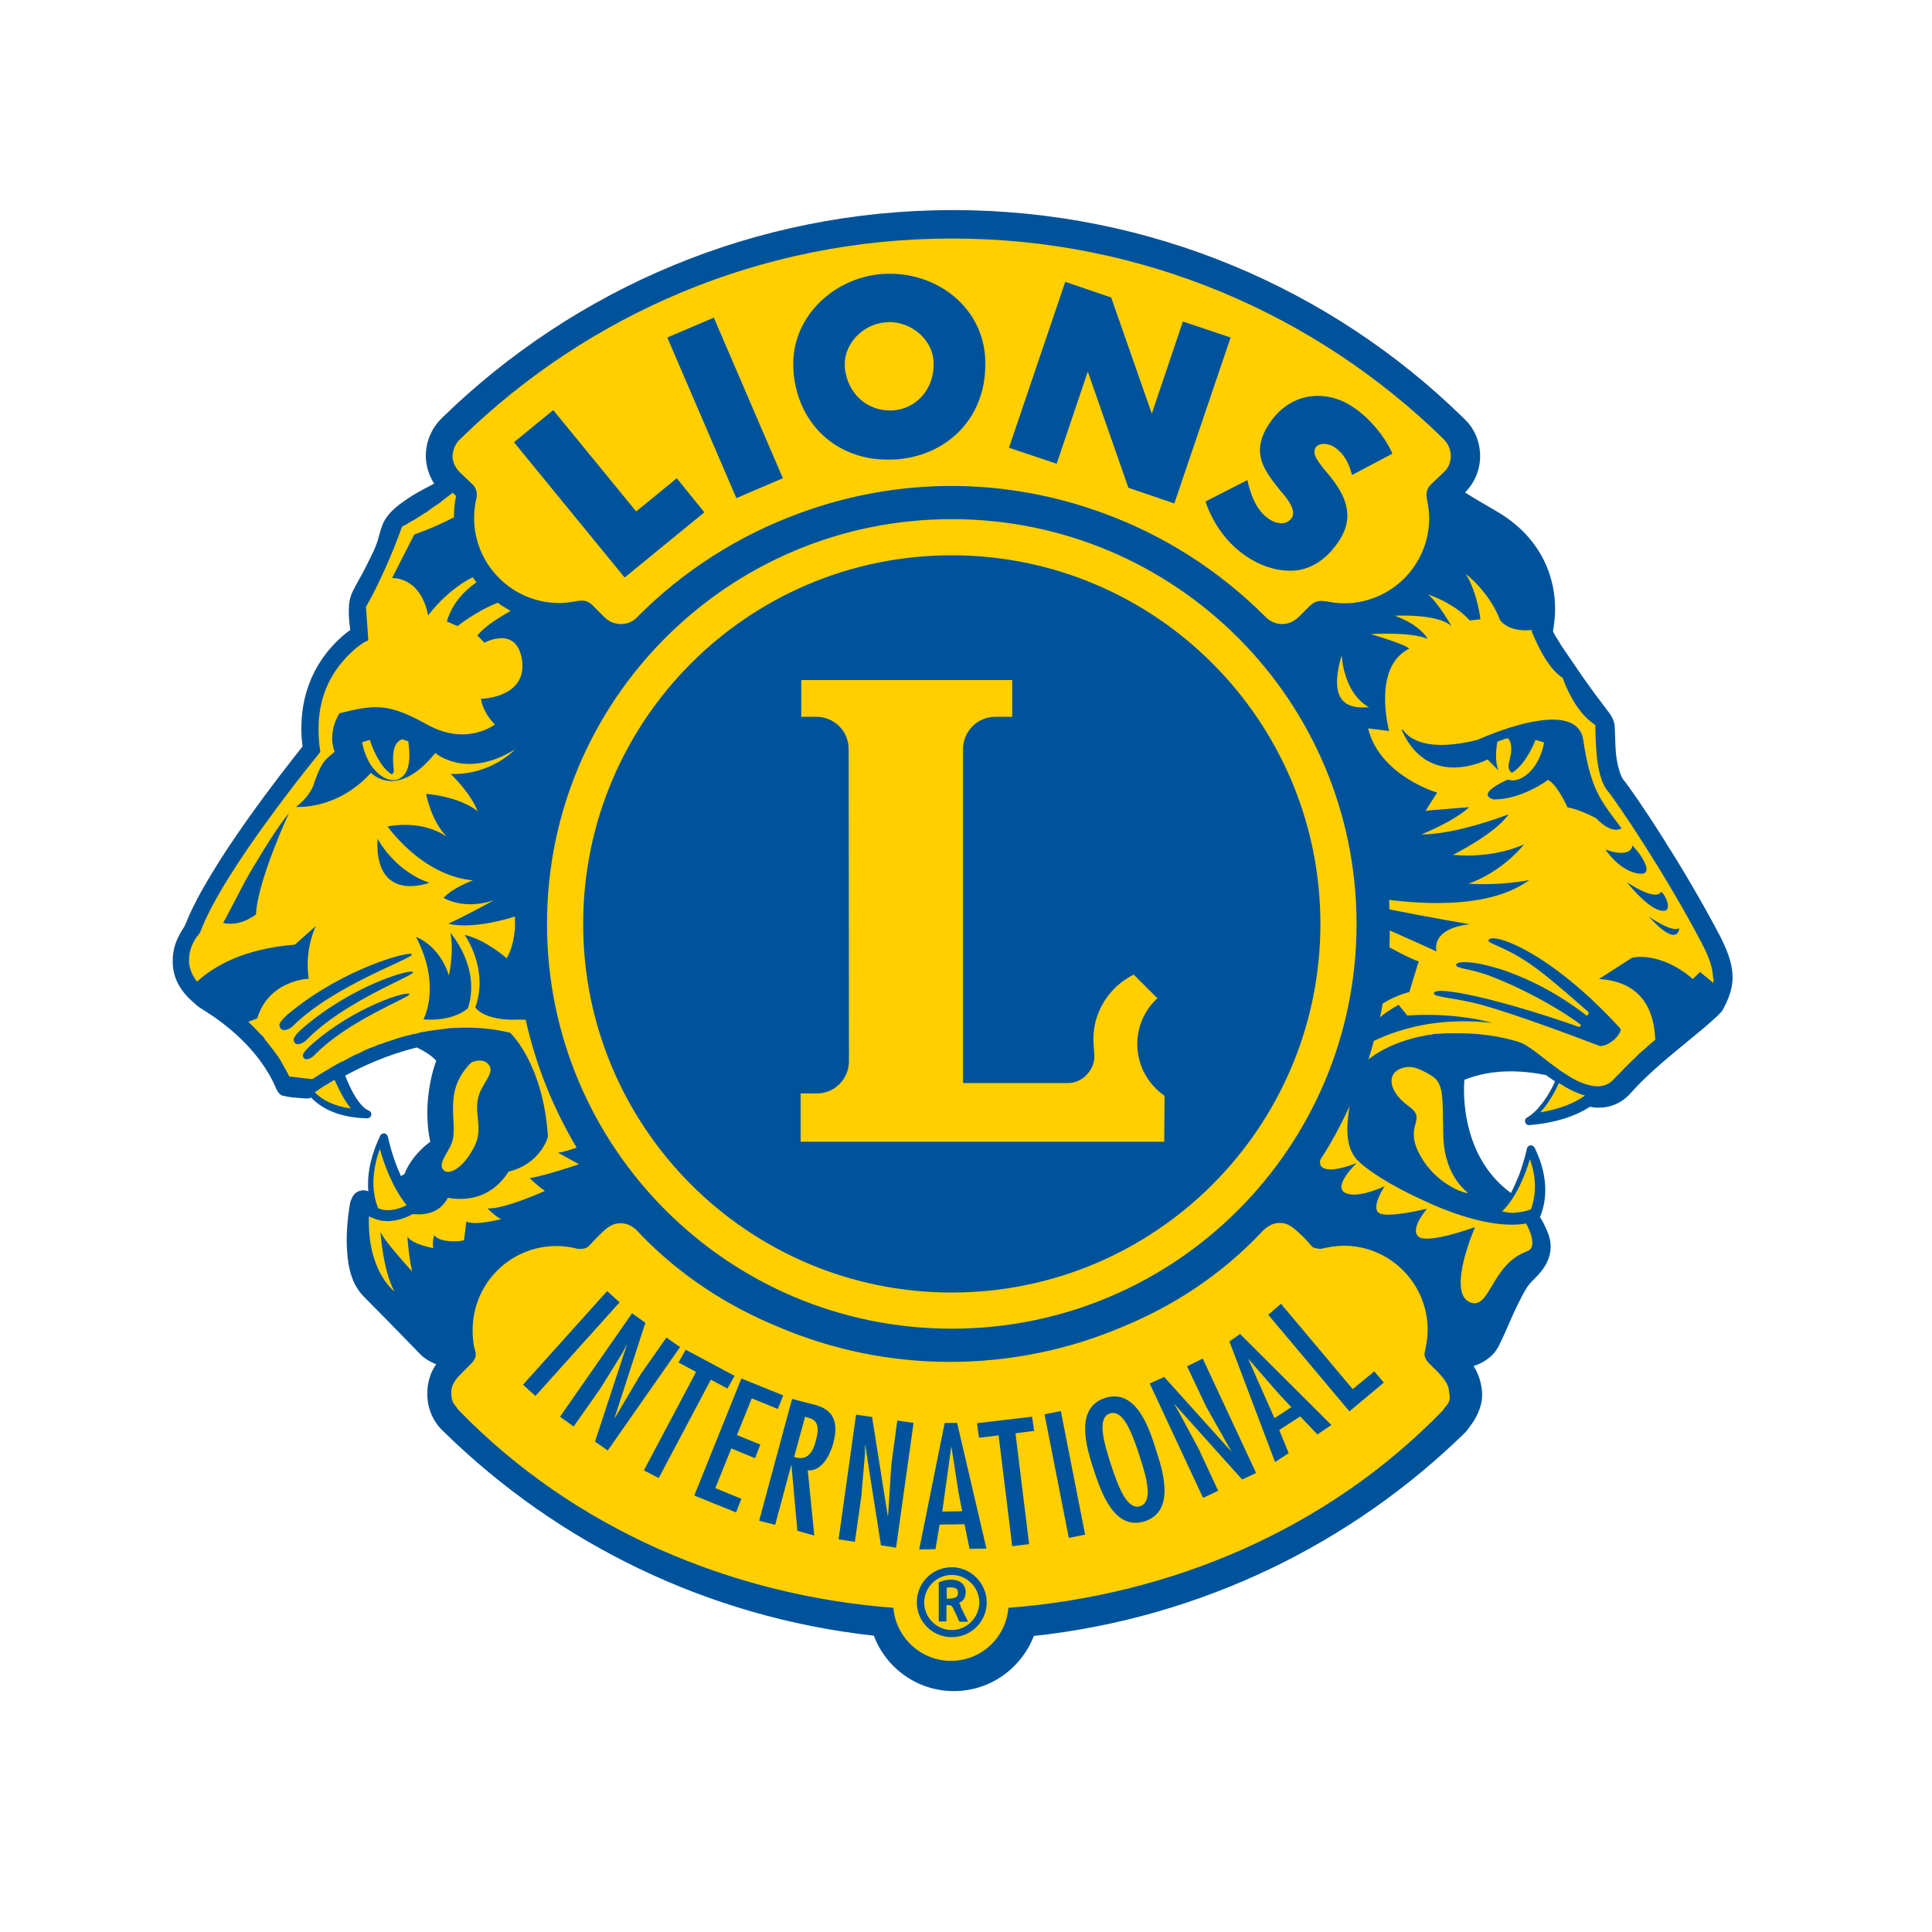 <?xml version="1.0" encoding="utf-8"?>
<!-- Generator: Adobe Illustrator 19.2.1, SVG Export Plug-In . SVG Version: 6.00 Build 0)  -->
<svg version="1.1" id="layer" xmlns="http://www.w3.org/2000/svg" xmlns:xlink="http://www.w3.org/1999/xlink" x="0px" y="0px"
	 viewBox="0 0 652 652" style="enable-background:new 0 0 652 652;" xml:space="preserve">
<style type="text/css">
	.st0{fill:#FFCF01;}
	.st1{fill:#00539B;}
</style>
<path class="st0" d="M583.4,329.9c0-4.2-1.6-8.4-3.9-12.9l-0.5-1.2l0,0l0,0l0,0l-0.7-1.2c-11.8-22.4-27.4-45.6-31.7-51.1v-0.1v-0.1
	c-0.9-1.6-2-4.9-2.4-8.4c-0.5-3.9-0.3-7.9-0.5-10c-0.3-1.8-1.2-3-2.5-5c-1.3-1.8-3-3.9-4.7-6.3c-2.5-3.6-5.1-7.2-7.2-10.3
	c-1.1-1.4-2-2.9-2.6-3.9c-0.7-1.1-1.1-1.6-1.2-1.8c-0.9-1.7-1.8-2.9-2.4-3.8c0-0.1-0.1-0.3-0.1-0.4l-0.1-0.4l0.1-0.4
	c0.3-1.4,0.7-3.9,0.7-7.1c0-0.1,0-0.1,0-0.3c0,0,0-0.1,0-0.3c0-8.7-3.6-22.4-19.4-31.5c-3.9-2.2-7.4-4.3-10.5-6.3l-1.4-0.9l1.2-1.2
	c2.9-2.9,4.7-7,4.7-11.2c0-0.1,0,0,0-0.1l0,0l0,0c0-4.5-1.8-8.7-4.9-11.6l-0.5-0.5C448.3,98.6,387.8,72,321.2,72l0,0
	c-0.1,0-0.1,0-0.1,0h-0.1l0,0c-66.6,0-127,26.6-171.3,69.8l-0.1,0.1c-3.2,3-5.1,7.2-5.1,11.8v0.1v0.3c0,3,0.9,5.9,2.5,8.4l0.8,1.2
	l-1.3,0.7c-2,1.1-4.5,2.4-7,3.9c-4.1,2.6-8,5.5-9.7,9c-1.3,3-1.2,4.5-2.4,7.4c-1.1,2.6-2.8,6.1-4.5,9.2s-3.2,5.8-3.8,7.1
	c-0.8,1.7-0.9,3.7-0.9,5.8c0,2.2,0.3,4.6,0.4,6.1l0.1,0.8l-0.7,0.5c-5,3.7-15.9,13.7-15.9,32c0,1.8,0.1,3.8,0.4,5.9l0.1,0.5
	l-0.4,0.4c-5.9,7.4-31.6,39.8-39.4,59.8c-0.4,1.2-1.4,2.2-2.4,4.2c-0.9,1.8-1.7,4.2-1.8,7.4v0.1c0,0.1,0,0.3,0,0.4
	c0,3.8,1.2,7.8,5.7,11.8l1.6,1.4l0.3,0.3c0.3,0.1,0.4,0.3,0.7,0.5c0.4,0.3,1.1,0.8,2,1.3C74.6,344,87,352.8,93,366.6l0,0l0,0
	c0,0.1,0.1,0.3,0.1,0.5c0.3,0.7,0.3,0.7,0.9,1.3c0.5,0.4,0.3,0.1,0.7,0.3c0.5,0.1,0.9,0.1,1.7,0.3c2,0.3,4.9,0.5,5.5,0.5h0.4
	c0.3,0,0.5-0.1,0.8-0.3l0.8-0.3l0.7,0.7c0.3,0.3,0.4,0.4,0.7,0.7c2.9,2.9,8,5.7,17.2,5.9l0,0c0,0,0.1,0,0.1-0.1l0,0V376l-1.4-0.8
	c-1.6-1.2-4.2-4.2-7.1-11.6l-0.4-1.1l1.1-0.5c5.9-3.2,14.6-7.1,24.6-9.6l0.4-0.1l0.4,0.3c2.8,1.3,5.4,2.9,7,4.7l0.5,0.7l-0.3,0.8
	c0,0-0.7,1.8-1.4,4.9c-0.8,3-1.4,7.4-1.4,12.2c0,3,0.3,6.2,1.1,9.3l0.1,0.8l-0.7,0.5c0,0-0.4,0.3-0.9,0.8c-0.5,0.5-1.4,1.2-2.2,2.1
	c-1.8,1.8-3.8,4.5-5,7.4l-0.1,0.4l-0.4,0.3c-0.4,0.3-0.8,0.4-1.2,0.7l-1.3,0.7l-0.5-1.3c-0.5-1.2-1.1-2.2-1.4-3.4
	c-1.7-4.5-2.6-8.3-3-9.7l0,0l-0.1-0.5c0,0,0,0-0.1,0l0,0c-3,6.1-3.9,11.3-3.9,15.7l0,0c0,0.8,0,1.6,0.1,2.4l0.1,2.1l-2-0.8
	c-0.3-0.1-0.7-0.3-1.1-0.3l0,0c-0.1,0-0.4,0-0.7,0.1c-1.1,0.1-1.7,1.1-2,1.6c-0.4,0.7-0.4,1.1-0.4,1.2l0,0l0,0l0,0l0,0l0,0v0.1
	c0,0.1-0.1,0.4-0.1,0.8c-0.1,0.7-0.3,1.6-0.4,2.8c-0.3,2.4-0.5,5.5-0.5,8.8c0.1,6.1,0.7,13,5.1,17.8c6.8,6.8,19,19.2,19.6,20l0,0
	l0.1,0.1c0.1,0.1,1.7,1.6,4.5,2.6l1.6,0.5l-0.9,1.4c-1.8,2.6-2.8,5.8-2.9,9.1c0,0.1,0,0,0,0.1l0,0v0.1c0,4.5,1.8,8.7,4.9,11.6
	l0.5,0.5c37.9,37,88.2,61.9,144,68.1l0.8,0.1l0.3,0.8c3.9,10.4,14,17.8,25.8,17.8c11.7,0,21.7-7.4,25.7-17.8l0.3-0.8l0.8-0.1
	c56.1-6.1,106.6-30.9,144.8-68.2l0.1-0.1c0,0,1.3-1.4,2.6-3.7c1.3-2.2,2.6-5,2.6-8.2c0-0.1,0-0.1,0-0.1c-0.1-3.2-0.9-6.3-2.6-9
	l-0.9-1.4l1.7-0.5c3.2-0.9,5.3-2.6,6.5-4.1c0.4-0.5,0.7-0.9,1.1-1.6c1.2-2.4,3.2-6.8,5.1-11.2c2-4.3,4.2-8.7,5.7-10.4
	c1.7-2.2,6.7-5.7,6.8-11.6c0-0.3,0-0.4,0-0.5c-0.1-2.4-1.1-4.5-2-6.3c-0.4-0.9-0.8-1.7-1.2-2.2c-0.1-0.1-0.1-0.3-0.3-0.4l-0.4-0.5
	l0.3-0.7c0.8-1.8,1.7-4.7,1.7-8.7l0,0c0-3.8-0.8-8.4-3.4-13.7l0,0l0,0l0,0l0,0l0,0v0.1c0,0.1-0.1,0.3-0.1,0.5
	c-0.1,0.5-0.3,1.2-0.5,2c-0.4,1.6-1.2,3.8-2.1,6.3c-0.8,2.1-1.7,4.2-2.9,6.3l-0.7,1.3l-1.2-0.9c-14.7-10.8-16.3-28.3-16.3-35.7
	c0-2.2,0.1-3.7,0.1-3.7l0.1-0.8l0.8-0.3c5.3-2.1,10.8-2.9,16.1-2.9c4.3,0,8.6,0.5,12.2,1.3h0.3l0.3,0.1c0.7,0.5,1.3,0.9,1.8,1.4
	c0.3,0.3,0.7,0.5,1.1,0.7l0.9,0.7l-1.1,0.8c-2,4.1-3.8,7-5.4,8.8c-1.3,1.6-2.5,2.6-3.3,3.2c-0.4,0.3-0.7,0.5-0.9,0.7
	c-0.1,0-0.1,0.1-0.3,0.1H515l0,0h-0.1h0.1c0,0,0,0,0.1,0l0,0c9.5-0.8,15.7-3.3,19.9-6.1l0.5-0.3l0.5,0.1c0.5,0.1,1.1,0.3,1.7,0.3
	c0.4,0,0.8,0,1.2,0c0.1,0,0.1,0,0.1,0l0,0c3.4,0,7-1.4,9.6-4.5c9.7-10.9,24.6-20.9,30.9-27.6c2.2-2.4,3.4-5.3,3.7-8.2l0,0
	L583.4,329.9z"/>
<path class="st1" d="M560.6,300.9c0,0-0.9,3.8-11.6-3.2c0,0,6.5,8.3,11.1,9.5C565,308.6,562.3,302.2,560.6,300.9z M550.9,285.3
	c0,0-0.1,4.6-9.1,1.4c0,0,4.3,6.7,10.5,8C558.8,296.1,554.5,289.1,550.9,285.3z M547.2,279.5c-6.8-9.2-10.3-12.5-12.9-29.8
	c-2.4-15.4-35.7,0-35.7,0c-16.5,4.1-22.8-0.1-25.1-3.3c0-0.1-0.7-0.5-0.3,0.3c9.1,20,28.8,9.6,28.8,9.6l3.7,3.7
	c-0.9-2.1-1.1-5.3-0.4-9.7c0.8-0.3,2.1-0.8,3.6-1.2c0.9,1.2,1.1,2,1.1,3.8c0.1,1.8-0.9,4.2-0.9,5.8c0,1.4,1.1,2.1,1.1,2.1
	c3.8-2.2,6.6-7.6,8-11.1c0.9,0.3,2,0.5,2.9,0.9c-1.8,9.5-8.2,13.7-11.8,12.6c-0.1,0-0.4-0.1-0.5-0.1c-11.6,5.3-4.7,6.7-4.7,6.7
	c9.6,0,18.3-6.6,18.3-6.6c3.2,1.6,6.6,9.3,6.6,9.3c3.6,0.4,9.6,3.6,9.6,3.6C544.3,282,547.2,279.5,547.2,279.5z M139,322.1
	c-0.3-1.4-22.6,4.5-40.9,19.4c0,0-4.1,3.2-3.8,4.6c0.5,2.8,3.8,1.1,4.6,0.1C113,332.3,139.2,323.6,139,322.1z M400.6,461.1l6.5,13.7
	l8.4,14.9v0.1l-22.6-25.1l-4.9,2.2l18,38.6l5.1-2.4l-6.6-14.2l-6.8-12.6l-1.4-2.4v-0.1l22.9,25.5l4.7-2.2l-18-38.6L400.6,461.1z
	 M87,290.1c-2.1,3.4-3.8,6.3-5.5,9.6l0,0c-1.8,3.6-4.9,9.3-6.2,11.8c3.4,0.7,7.1,0,11.1-2.9c0.4-11.1,11.1-34.2,11.1-34.2
	C94.3,278.3,89.7,285.5,87,290.1L87,290.1z M105.4,352.3c0,0-3.3,2.8-3.2,3.9c0.4,2.4,3,0.8,3.7,0.1c11.5-12,32.4-19.6,32.3-20.8
	C137.9,334.2,120,339.5,105.4,352.3z M248.5,168.1l15.7-6.7l-23.3-54.2l-15.7,6.7l0.3,0.7L248.5,168.1z M367.1,125.4l13.7,39.2
	l15.5,5.3l19-56l-16.1-5.4l-10.5,31.1L375,100.4l-15.5-5.3l-19,56l16.1,5.4L367.1,125.4z M299.4,155.1L299.4,155.1
	c1.2,0,2.4,0,3.6-0.1c17.5-1.6,29.5-14.6,29.5-31.7c0-1.2,0-2.4-0.1-3.6c-1.6-16.6-16.3-27.3-31.9-27.3c-1.1,0-2.1,0-3.2,0.1
	c-15.8,1.4-29.6,14-29.6,30.3c0,0.9,0,1.8,0.1,2.8C269.3,143.3,282.5,155.1,299.4,155.1z M298.7,108.8c0.5,0,0.9-0.1,1.4-0.1l0,0
	c7.6,0,14.2,5.8,14.9,12.6l0,0c0,0.5,0.1,1.2,0.1,1.7c0,8.4-5.9,14.9-13.6,15.5c-0.5,0-0.9,0-1.4,0c-7.6,0-14.2-5.8-15-14.5
	c0-0.4,0-0.8,0-1.1C285,116.2,290.9,109.5,298.7,108.8z M407.1,170.1c2.6,7,7,13.2,13.3,17.5c4.3,3,9.6,5,15,5c0.7,0,1.3,0,2-0.1
	c6.3-0.7,11.1-4.9,14.3-9.7c2.1-3,3-6.1,3-8.8c0-4.7-2.5-9.1-5.8-13.2l-2.5-3c-0.9-1.2-1.8-2.4-2.4-3.6c-0.3-0.7-0.4-1.3-0.4-1.8
	c0-1.7,1.3-2.6,3.3-2.6c1.1,0,2.4,0.4,3.6,1.2c2.9,2,4.6,5,5.5,8.4l0.3,0.9l13.6-7.2l-0.3-0.7c-2.6-5.5-7.4-11.2-12.5-14.7l0,0
	c-3.9-2.8-8.3-4.1-12.4-4.1c-6.2,0-12,3-16.1,9c-2.4,3.4-3.4,6.6-3.4,9.3c0,5,3.2,9.1,7,13.8c1.6,1.8,4.2,5,4.2,7.4
	c0,0.7-0.1,1.2-0.5,1.7c-0.9,1.3-2.1,1.8-3.4,1.8c-1.3,0-2.9-0.5-4.2-1.4c-4.1-2.8-5.9-7.4-7.1-12.1L421,162l-14.1,7.2L407.1,170.1z
	 M210.8,194.9l26.9-22l-9.3-11.5l-13.7,11.2l-28-34.2l-13.2,10.8l0.5,0.7L210.8,194.9z M556.4,309.3c10.1,11.1,10.3,3.9,10.3,3.9
	C564.3,314.9,556.4,309.3,556.4,309.3z M584.7,329.9c0-5-2-9.7-4.6-14.7l0,0l0,0l0,0l0,0c-12-22.8-27.9-46.7-32.5-52.4
	c-0.8-1.3-1.8-4.5-2.2-8c-0.4-3.8-0.3-7.6-0.5-10c-0.3-2.2-1.4-3.7-2.8-5.5c-1.3-1.8-3-3.9-4.7-6.3c-2.5-3.4-5.1-7.2-7.2-10.3
	c-2.1-3-3.7-5.4-3.8-5.7c-1.1-1.7-2-3.2-2.2-3.7c0-0.1-0.1-0.3-0.1-0.4c0.3-1.6,0.7-4.2,0.7-7.4c0-0.1,0-0.1,0-0.3
	c0-9-3.6-23.4-20-32.8c-3.8-2.2-7.4-4.3-10.4-6.2c3.2-3.2,5.1-7.6,5.1-12.2l0,0v-0.1l0,0c0-4.9-2-9.5-5.4-12.6l-0.5-0.5
	c-44.2-43.2-105.1-69.9-171.9-69.9l0,0c0,0,0,0-0.1,0l0,0h-0.1c-67,0-127.7,26.7-172.2,70l-0.1,0.1c-3.4,3.3-5.5,7.8-5.5,12.8l0,0
	c0,0,0,0,0,0.1l0,0c0,3.3,1.1,6.6,2.8,9.3c-2,1.1-4.6,2.4-7.1,3.9c-4.1,2.6-8.3,5.5-10.1,9.5c-1.4,3.3-1.3,4.7-2.4,7.4
	c-0.9,2.5-2.8,5.9-4.3,9c-1.7,3-3.2,5.7-3.8,7.1c-0.9,2-1.1,4.1-1.1,6.3c0,2.4,0.3,4.7,0.5,6.2c-5.3,3.8-16.5,14.2-16.5,33.2
	c0,2,0.1,3.9,0.4,6.1c-5.9,7.5-31.6,39.8-39.6,60.2c-0.5,1.4-4.2,5.3-4.2,12v0.1c-0.1,4.2,1.3,8.8,6.1,13.3l1.6,1.4l0.3,0.3
	c0.1,0.1,0.8,0.7,2.9,2c5.8,3.6,18,12.4,23.8,25.7c0,0.1,0.1,0.4,0.3,0.7c0.3,0.4,0.4,0.9,1.2,1.7c0.7,0.5,0.8,0.4,1.1,0.5
	c0.7,0.1,1.2,0.3,2,0.4c2.2,0.3,5.7,0.5,5.7,0.5h0.5c0.4,0,0.8-0.1,1.2-0.3c0.3,0.3,0.4,0.5,0.7,0.7c3.2,3,8.7,6.1,18.2,6.3l0,0
	c0.7,0,1.3-0.5,1.4-1.2c0.1-0.7-0.4-1.3-1.2-1.6l0,0c-0.4-0.1-3.8-1.8-7.6-11.6c5.9-3.2,14.3-7.1,24.2-9.5c2.6,1.3,5.1,2.8,6.5,4.5
	c0,0-5.1,13-2,27.3c0,0-6.2,4.3-8.7,10.9c-0.4,0.3-0.8,0.4-1.2,0.7c-0.5-1.2-0.9-2.2-1.4-3.3c-2.1-5.5-3-10-3-10
	c-0.1-0.5-0.7-1.1-1.2-1.1c-0.5-0.1-1.2,0.3-1.4,0.8c-3,6.3-4.1,11.7-4.1,16.3c0,0.8,0,1.6,0.1,2.4c-0.4-0.1-0.9-0.3-1.6-0.3
	c-0.3,0-0.5,0-0.9,0.1c-1.6,0.3-2.5,1.4-2.9,2.2c-0.4,0.8-0.5,1.3-0.7,1.6v0.1c0,0-1.2,6.1-1.2,12.9c0.1,6.2,0.7,13.6,5.5,18.7
	c7.1,7.1,19.7,20.1,19.7,20.1l0.1,0.1c0.1,0.1,2,1.8,4.9,2.9c-2,2.8-3,6.3-3,9.9c0,0,0,0,0,0.1l0,0c0,4.9,2,9.5,5.4,12.6l0.5,0.5
	c38.2,37.3,88.6,62.3,144.8,68.5c4.1,10.9,14.6,18.7,27,18.7s22.8-7.8,27-18.6c56.3-6.1,107.2-31.1,145.6-68.7l0.1-0.1
	c0.1-0.1,1.3-1.6,2.8-3.8c1.3-2.2,2.8-5.3,2.8-8.8c0-0.1,0-0.1,0-0.1c-0.1-3.4-1.1-6.8-2.9-9.6c3.4-1.1,5.7-2.9,7.1-4.6
	c0.5-0.7,0.8-1.1,1.2-1.8c1.3-2.5,3.2-6.8,5.1-11.2c2-4.3,4.2-8.7,5.5-10.1c1.3-1.8,7-5.7,7.1-12.4c0-0.3,0-0.4,0-0.7
	c-0.1-2.6-1.2-4.9-2.1-6.8c-0.4-0.9-0.9-1.7-1.2-2.2c-0.1-0.1-0.1-0.3-0.3-0.4c0.8-2,1.8-5,1.8-9.2c0-3.9-0.9-8.8-3.6-14.3
	c-0.3-0.5-0.8-0.8-1.4-0.8c-0.5,0.1-1.1,0.5-1.2,1.1c0,0-0.8,3.9-2.6,8.8c-0.8,2-1.7,4.1-2.8,6.2c-18.4-13.4-15.7-38.2-15.7-38.2
	c9.5-3.8,19.5-3.2,27.5-1.6c0.7,0.5,1.3,0.9,2,1.4c0.4,0.3,0.7,0.5,1.1,0.7c-1.8,4.1-3.7,6.7-5.3,8.6c-1.3,1.6-2.4,2.4-3,2.9
	c-0.4,0.3-0.7,0.4-0.8,0.5c-0.1,0-0.1,0.1-0.1,0.1l0,0c-0.7,0.3-1.1,0.9-0.9,1.6c0.1,0.7,0.7,1.1,1.3,1.1h0.1
	c9.6-0.8,16.2-3.4,20.5-6.2c0.7,0.1,1.2,0.3,1.8,0.3c0.4,0,0.8,0,1.3,0c0.1,0,0.1,0,0.1,0c3.8,0,7.6-1.6,10.5-4.9
	c9.5-10.7,24.4-20.8,30.8-27.6C583.3,337.4,584.7,333.7,584.7,329.9L584.7,329.9L584.7,329.9L584.7,329.9z M155.3,148.2l0.4-0.4
	c42.7-41.6,101-67.3,165.4-67.3h0.3c64.4,0,122.7,25.7,165.4,67.3l0.4,0.4c1.4,1.4,2.4,3.4,2.4,5.7c0,2.1-0.8,4.1-2.4,5.5l-4.5,4.3
	c-0.9,0.9-1.3,2.1-1.3,3.4c0,0.4,0,0.8,0.1,1.1l0,0c0.5,2.2,0.8,4.5,0.8,6.7c0,15.9-12.9,28.7-28.7,28.7c-2.1,0-4.2-0.3-6.2-0.7l0,0
	H447c-0.4-0.1-0.8-0.1-1.2-0.1c-1.3,0-2.5,0.5-3.4,1.4h-0.1l-3.9,3.9c-1.4,1.4-3.4,2.5-5.7,2.5c-2.2,0-4.2-0.9-5.7-2.5
	c-15.3-15.3-33.8-27.3-54.6-34.9c-16.1-5.9-33.3-9.2-51.3-9.2c-18,0-35.3,3.3-51.3,9.2c-20.8,7.6-39.4,19.6-54.6,34.9
	c-1.4,1.6-3.4,2.5-5.7,2.5c-2.2,0-4.2-0.9-5.7-2.5l-3.9-3.9l-0.1-0.1c-0.9-0.9-2.1-1.4-3.4-1.4c-0.4,0-0.8,0-1.2,0.1h-0.3l0,0
	c-2,0.4-4.1,0.7-6.2,0.7c-15.8,0-28.7-12.9-28.7-28.7c0-2.4,0.3-4.6,0.8-6.7l0,0c0.1-0.4,0.1-0.7,0.1-1.1c0-1.3-0.4-2.5-1.3-3.4
	l-4.5-4.3c-1.4-1.4-2.4-3.4-2.4-5.5C152.9,151.6,153.8,149.5,155.3,148.2z M452.8,221.1c0,0,0.4,12.6,9.2,17.6
	C458.7,238.7,447,240.5,452.8,221.1z M457.8,311.8c0,37.8-15.3,71.9-40,96.6c-24.7,24.7-58.8,40-96.6,40s-71.9-15.3-96.6-40
	c-24.7-24.7-40-58.8-40-96.6s15.3-71.9,40-96.6s58.8-40,96.6-40s71.9,15.3,96.6,40S457.8,274.1,457.8,311.8z M118.4,374.1
	c-6.1-0.9-9.6-3-11.8-5.1c-0.3-0.3-0.1-0.3-0.4-0.4l0.8-0.5c0,0,1.4-1.1,4.1-2.6c0.5-0.4,1.2-0.7,1.8-1.1
	C115,369.1,116.9,372.3,118.4,374.1z M128.2,387.7c1.3,4.9,4.2,13,9,19c-1.2,0.7-3.7,1.7-6.3,1.7c-1.1,0-2.2-0.1-3.3-0.7
	c-0.8-2-1.6-4.9-1.6-8.8C126.1,395.8,126.6,392,128.2,387.7z M146.6,416.9c0,0-0.8,1.6-0.4,4.3c0,0-7.1-1.2-8.7-3.9
	c0,0,0.4,6.7,1.6,11.8c0,0-9.5-10.3-10.7-13.4c0,0,0.8,13,4.7,20.1c0,0-9.2-6.7-8.6-25.3l0,0c1.1,0.5,2.1,0.9,3.2,1.2l0,0
	c0.5,0.1,0.9,0.3,1.4,0.3c0.1,0,0.1,0,0.3,0c0.5,0,0.9,0.1,1.3,0.1c3.9,0,7.2-1.6,8.6-2.4c0.8,0.1,1.6,0.1,2.2,0.1
	c4.1,0,6.8-1.7,8.3-3.6c0.5-0.7,1.1-1.3,1.3-2c1.4,0.3,2.9,0.4,4.2,0.4c6.1,0,10.3-2.5,12.9-5c1.7-1.6,2.9-3.3,3.4-4.2
	c10.5-2.5,13.2-11.2,13.2-11.5l0.1-0.3v-0.3c-1.6-23.8-12.1-34.1-12.4-34.4l-0.4-0.4l-0.5-0.1c-4.7-1.1-9.5-1.6-14.1-1.6
	c-1.1,0-2.1,0-3.3,0.1c-0.3,0-0.5,0-0.8,0c-1.1,0-2.1,0.1-3.2,0.3l0,0c-1.1,0.1-2.1,0.3-3.2,0.4c-0.3,0-0.5,0.1-0.8,0.1
	c-1.1,0.1-2,0.3-3,0.5l0,0c-1.1,0.1-2,0.4-3,0.7c-0.3,0-0.5,0.1-0.8,0.1c-0.9,0.3-1.8,0.4-2.8,0.7l0,0c-0.9,0.3-1.8,0.5-2.8,0.8
	c-0.3,0.1-0.5,0.1-0.7,0.3c-0.9,0.3-1.7,0.5-2.6,0.8l0,0c-0.9,0.3-1.7,0.7-2.6,0.9c-0.3,0.1-0.4,0.1-0.7,0.3
	c-0.8,0.3-1.6,0.7-2.4,0.9l0,0c-0.8,0.3-1.6,0.7-2.4,1.1c-0.1,0.1-0.4,0.1-0.5,0.3c-0.8,0.3-1.4,0.7-2.1,0.9l0,0
	c-0.7,0.4-1.4,0.7-2.1,1.1c-0.1,0.1-0.4,0.1-0.5,0.3c-0.7,0.3-1.2,0.7-1.8,0.9h-0.1c-0.7,0.3-1.2,0.7-1.7,0.9
	c-0.1,0.1-0.3,0.1-0.5,0.3c-0.5,0.3-0.9,0.5-1.4,0.8c0,0-0.1,0-0.1,0.1c-3,1.7-5.3,3.2-6.2,3.8l-7.8-0.9c-0.4-0.9-0.8-1.7-1.3-2.5
	c-0.1-0.1-0.1-0.3-0.3-0.5c-0.4-0.8-0.9-1.6-1.3-2.4c-0.1-0.1-0.1-0.3-0.3-0.4c-0.4-0.8-0.9-1.4-1.4-2.1c0,0,0-0.1-0.1-0.1
	c-0.5-0.8-1.1-1.4-1.6-2.1c-0.1-0.1-0.1-0.3-0.3-0.4c-0.5-0.7-1.1-1.3-1.6-2c0-0.1-0.1-0.1-0.1-0.3c-0.5-0.7-1.1-1.3-1.7-1.8
	l-0.1-0.1c-0.5-0.7-1.2-1.2-1.7-1.8l-0.3-0.3c-0.5-0.5-1.2-1.2-1.7-1.7l0,0l3-1.1c3.9-13,17.4-13.4,17.4-13.4
	c-1.6-9.9,2.4-17.8,2.4-17.8l-7.1,6.3c-17.5,1.4-27.5,7.4-33,12.5l0,0c-1.3-1.7-2-3.2-2.4-4.7c0-0.1,0-0.3-0.1-0.4
	c0-0.1-0.1-0.4-0.1-0.5s0-0.4-0.1-0.5c0-0.1,0-0.3,0-0.4c0-0.3,0-0.7,0-0.9c0-2.5,0.8-4.7,1.7-6.3c0.4-0.8,0.8-1.4,1.2-1.8
	c0.3-0.4,0.5-0.7,0.5-0.7l0.3-0.3l0.1-0.3c3.9-10.5,14-25.7,23-38c9-12.4,17-22.1,17-22.1l0.5-0.7L108,253c-0.4-2.5-0.5-4.9-0.5-7.1
	c0-10.4,3.9-17.6,7.9-22.4c2-2.4,3.9-4.1,5.4-5.3c0.8-0.5,1.3-0.9,1.7-1.2s0.7-0.4,0.7-0.4l1.1-0.5l-0.8-11.3
	c6.2-10.8,11.1-24,12.2-27.1c1.1-0.5,2.1-1.1,3-1.7c0.3-0.1,0.7-0.4,0.9-0.5c0.7-0.4,1.3-0.8,2-1.2c0.4-0.3,0.7-0.4,1.1-0.7
	c0.5-0.4,1.2-0.7,1.7-1.1c0.3-0.3,0.7-0.4,0.9-0.7c0.5-0.4,1.1-0.7,1.6-1.1c0.3-0.1,0.5-0.4,0.8-0.5c0.5-0.4,1.1-0.7,1.4-1.1
	c0.1-0.1,0.4-0.3,0.5-0.4c1.2-0.9,2.2-1.7,3.2-2.4l1.1,1.1c-0.5,2.4-0.7,4.7-0.7,7.1c0,0,0,0,0,0.1c-4.1,2.1-8.6,4.1-13.4,5.8
	l-7.5,14.7c0,0,9.5-0.8,12.2,12.6c0,0,5.8-8.2,15-12.9c0.4,0.5,0.8,1.2,1.3,1.7c-4.1,2.9-8.2,7.1-10,13.2l3.6,1.6
	c0,0,6.2-5,13.6-7.9c1.3,1.1,2.8,1.8,4.3,2.8c-4.5,2.5-9.3,5.7-11.2,8.3l2.4,2.4c0,0,10.7-5.9,12.6,5.5c2,11.5-10.3,13.4-13.8,13.4
	c0,0,0.4,4.3,4.7,8.7c0,0-9.5,7.5-22.9,0c-13.4-7.5-18-6.6-29.5-3.8c0,0-4.2,5.9-1.7,13c-2.6,2.5-3.9,2.2-6.7,10
	c-1.2,5-6.3,8.6-6.3,8.6s13.8,1.2,25.3-11.5c0,0,8.7,9.5,21.7-6.7c0,0,10.3,9.1,26.9-1.2c0,0-7.9,8.7-21.7,8.3c0,0,6.7,6.3,9.1,12.6
	c0,0-5.1-4.7-17.4-5.9c0,0,1.6,9.1,7.1,14.6c0,0-7.1-5.9-20.1-3.6c0,0,11.5,16.6,28.8,18.2c0,0-6.7,2.4-9.9,5.9c0,0,6.7,4.3,17,0.8
	c0,0-10.7,5.9-15.4,7.9c0,0,7.1,2.4,22.5-2.4c0,0.8,0,1.4,0,2.2c0,0.7,0,1.2,0,1.8c-0.3,2.8-0.8,6.6-2.8,10.1c0,0-7.1-6.3-14.2-7.9
	c0,0,8.3,11.5,3.6,24.5c0,0,2.9,4.6,14.6,4.1c0.9,0,1.7,0,2.4,0c3.4,15.4,9.3,29.9,17.2,43.2c-2.6,0.9-4.9,1.6-6.3,1.7l7.1,3.9
	c0,0-11.5,3.9-16.6,4.7c0,0,2.8,2.8,5.1,4.3c0,0-13.8,6.3-19.4,5.9c0,0,3.2,3.2,4.7,3.6c0,0-9.1,2.4-11.8,0.8l-0.8,6.3
	C156.5,418.9,148.6,419.7,146.6,416.9z M158.6,359c1.2-1.3,4.2-1.4,5.5-0.5c3,2.4,0.8,4.5-1.6,9c-3.8,7.2,1.3,12.4-2.5,19.6
	c-3.8,7.4-8.4,9.3-10.1,8c-2.5-2,1.2-5.9,2.5-9.2C155,379.1,149,369.1,158.6,359z M135.4,249.6c0,0,0.1-0.1,0.4-0.1
	c0.8,0.3,1.4,0.5,2,0.7c1.1,8-0.4,11.8-3.8,12.9c-3.7,1.1-10-3-11.8-12.6c0.8-0.3,1.7-0.5,2.6-0.8c1.2,3.7,3.8,9.5,7.4,11.6
	c0,0,0.8-0.4,0.7-1.3C132.6,257.1,131.9,251.2,135.4,249.6z M488.2,474.3c-0.3,0.4-1.1,1.2-1.2,1.6c-39,40.3-92,62.5-146.7,66.7
	c-0.8,10-9.1,17.9-19.4,17.9c-10.1,0-18.6-7.9-19.4-17.9c-54.6-4.2-107.7-26.5-146.7-66.7c-0.3-0.3-0.9-1.2-1.2-1.6
	c-1.1-1.3-1.3-2.6-1.3-4.5c0-2.8,2-4.9,3.6-6.5c1.6-1.6,3.4-3.4,3.4-3.4s0.8-0.9,1.1-1.8c0.3-0.9,0.1-1.8,0-2.1
	c-0.7-2.2-0.9-4.6-0.9-7.1c0-15.7,12.6-28.4,28.3-28.4c2.4,0,4.7,0.3,7,0.9c0.4,0.1,0.9,0.1,2.1,0c1.4-0.3,1.8-0.9,2.2-1.3
	c0.4-0.4,2.4-2.6,4.2-4.3c1.8-1.7,3.6-3,6.1-3c2.9,0,4.9,1.6,6.7,3.7c13.3,13.8,29.2,24.2,46.6,31.3c17.8,7.6,37.4,11.8,57.9,11.8
	c20.5,0,40.2-4.2,57.9-11.7c17.4-7.1,33.3-17.5,46.7-31.5c1.8-2.1,3.9-3.7,6.7-3.7c2.5,0,3.9,1.1,6.1,3c2.2,2,3.7,3.7,4.2,4.3
	c0.5,0.7,0.8,1.1,2.2,1.3c0.9,0.3,1.7,0.1,2.1,0c2.2-0.5,4.6-0.9,7-0.9c15.7,0,28.3,12.8,28.3,28.4c0,2.5-0.4,4.9-0.9,7.1
	c-0.1,0.4-0.3,1.2,0,2.1c0.3,0.9,1.1,1.8,1.1,1.8s2.1,2.1,3.4,3.4c1.3,1.4,3.6,3.8,3.6,6.5C489.5,471.7,489.3,473,488.2,474.3z
	 M516.3,391.2c1.3,3.6,1.7,6.7,1.7,9.3c0,3.2-0.7,5.7-1.2,7.2c-0.1,0.1-0.1,0.4-0.3,0.5l-1.3,0.4c-1.3,0.4-3.7,0.7-4.9,0.7
	c-1.1,0-2.4-0.3-3.4-0.5C511.9,404,514.8,396.1,516.3,391.2z M510.1,413.3c1.7,0,3.3-0.1,4.9-0.4c0.5,0.9,1.2,2.2,1.8,4.2
	c1.1,4.6-0.9,4.9-2,5.4c-11.6,4.6-12,19.7-18.7,17c-8-3.3,1.7-25.4,1.7-25.4s-15.7,5.8-19,3.3s2.8-9.5,2.8-9.5s-13.6,3.4-16.3,1.4
	s2-9,2-9s-9.3,4.5-13.4,2.2c-4.2-2.2,3.9-10,3.9-10s-8.8,3.7-11.6,1.4c-0.7-0.5-0.8-1.4-0.7-2.4c3.8-5.8,7.1-12,10-18.3
	c0,0,0,0,0,0.1c-0.1,0.5-0.3,1.2-0.3,1.7l0,0c-0.3,2-0.5,4.1-0.5,6.1c0,3.7,0.7,7.2,2.9,9.9c3.3,3.7,11.7,9,21.9,13.7
	C489.3,409.4,500.9,413.3,510.1,413.3z M495.3,402.6c-0.3,0.3-10.4-2.4-16.1-12.8c-5.7-10.4,2.8-11.7-3.8-16.5
	c-6.6-4.7-7.8-10.9-2.4-12.8c2.8-0.9,5.1-0.5,9.9,2.4c4.7,2.8,3.8,7.5,4.2,21.2C487.8,397.9,495.6,402.3,495.3,402.6z M519.8,375.4
	c1.8-2,4.1-5.1,6.3-9.9c2.8,1.8,5.8,3.4,8.8,4.2C531.8,372,526.9,374.2,519.8,375.4z M578.3,330.8L578.3,330.8
	c0,0.3-0.1,0.7-0.1,0.9l-4.5-3.7l-2.4,2.4c-11.2-9.6-20.5-7.2-20.5-7.2l-11.2,7.2c15.3,0.9,18.7,11.7,19,20.5l0,0
	c-1.1,0.9-2.2,1.8-3.3,2.9c-0.1,0.1-0.3,0.3-0.4,0.3c-1.1,0.9-2.1,1.8-3,2.8c-0.1,0.1-0.1,0.1-0.3,0.3c-1.1,0.9-2,2-3,2.9
	c-0.3,0.3-0.4,0.4-0.7,0.7c-0.9,1.1-2,2-2.9,3c-1.8,2.1-3.7,2.8-5.9,2.8c-3.3,0-7.4-1.8-11.3-4.5c-0.9-0.5-1.8-1.2-2.6-1.8
	c-4.7-3.4-8.7-7-11.7-8.3c-3.3-1.3-11.5-3.3-21.3-3.3c-0.7,0-1.3,0-1.8,0c-0.3,0-0.7,0-0.9,0c-0.4,0-0.7,0-1.1,0s-0.8,0-1.2,0.1
	c-0.3,0-0.4,0-0.7,0c-0.5,0-0.9,0.1-1.4,0.1c-0.1,0-0.3,0-0.5,0c-0.5,0-1.1,0.1-1.6,0.3c-0.1,0-0.1,0-0.3,0
	c-0.7,0.1-1.2,0.1-1.8,0.3h-0.1c-6.5,1.2-13.2,3.6-19,8c0.7-2.1,1.3-4.1,1.8-6.2c8.2-3.9,21.5-8.2,39.9-6.1c0,0-11.3-3.6-28.6-2.5
	l-2.9-3.6c0,0-2.8,1.4-6.3,4.2c0.4-1.6,0.7-3.2,0.9-4.6c4.3-2.8,9-3.9,9-3.9l3.2-10.4c-0.9-0.1-4.6-1.8-9.9-4.7
	c0.1-1.8,0.1-3.7,0.1-5.7c7.2,3.2,13.3,5.9,15.8,7.1c0,0-2.4-7.6,11.2-9.2c0,0-12.6-2.1-27.1-5c0-1.1-0.1-2.1-0.1-3.2
	c18.2,2.2,36.2,1.4,47.3-6.7c0,0-9.6,2-20.5,1.2c0,0,10.4-3.2,18.8-13.3c0,0-9.6,4.9-24.1,3.6c0,0,14.5-7.2,18.8-13.7
	c0,0-17.2,6.8-29.4,6.8c0,0,11.2-4.5,16.1-9.2l-14.7,1.2l3.9-6.1c0,0-19.4-5.7-23.3-21.7l7.1,0.9c0,0-5.9-21.6,6.8-27.8
	c-1.6-1.6-13-4.9-13-4.9s13.3-0.9,19.2,1.6c0,0-1.1-2.1-4.1-4.2c-2.9-2.2-7-3.6-7-3.6s14.9-0.8,19.2,3.6c0,0-4.5-8-8-10.8
	c0,0,8.8,2.8,14.1,8.8l3.6-0.4c0,0-0.8-8.4-4.9-15.3c0,0,8,6.1,11.6,15.7c0,0,2.9,4.1,10.7,3.2l-0.1,0.5l0.3,0.7c0,0,1.2,2.9,3,6.3
	c1.8,3.2,4.1,6.7,7.2,8.7c0.4,1.2,1.3,3.6,2.8,6.3c1.8,3.4,4.5,7.2,8.2,9.6v0.3c0,2.1,0.1,6.2,0.5,10.4c0.5,4.2,1.3,8.4,3.4,11.2
	c3.8,4.6,20.1,29,31.9,51.5c2.5,4.7,3.9,8.7,3.9,11.8C578.3,330.3,578.3,330.5,578.3,330.8z M321.2,187.4
	c-68.7,0-124.4,55.7-124.4,124.4s55.7,124.4,124.4,124.4s124.4-55.7,124.4-124.4S389.8,187.4,321.2,187.4z M392.9,385.3H270.2V369
	h5.5c6.1,0,10.8-5,10.8-10.9l-0.1-105.3c0-6.1-4.9-10.9-10.9-10.9h-5.1v-12.4h71.2v12.4h-5.7c-6.1,0-10.9,5-10.9,10.9v112.7h35.5
	c4.9,0,9.2-4.7,8.8-9.6c-0.1-1.4-0.3-3.7-0.3-5.3c0-9.3,5.4-17.6,13.6-21.7l8,8c-4.2,3.8-6.8,9.3-6.8,15.5c0,7.2,3.7,13.6,9.2,17.4
	L392.9,385.3z M102.5,346.7c0,0-3.7,3-3.4,4.3c0.4,2.6,3.4,0.9,4.2,0.1c12.9-13.3,36.3-21.7,36.1-23
	C139.1,326.7,119,332.5,102.5,346.7z M456.5,468.8l-24.2-28.8l-4.3,3.7l27.4,32.6l11.6-9.7l-3.2-3.8L456.5,468.8z M318.8,480.2
	l-8.6,42.7l5.5-0.1l1.4-8.3l8.4-0.1l1.7,8.3l5.7-0.1l-9.9-42.4L318.8,480.2z M324.7,510l-6.7,0.1l3-21.7h0.1l2.4,15.4L324.7,510z
	 M348.3,478.1l-18.6,2.2l0.7,4.9l6.6-0.8l4.6,37.4l5.7-0.7l-4.6-37.4l6.3-0.8L348.3,478.1z M321.2,528.9c-6.6,0-11.8,5.3-11.8,11.8
	c0,6.6,5.3,11.8,11.8,11.8c6.6,0,11.8-5.3,11.8-11.8C332.9,534.2,327.6,528.9,321.2,528.9z M321.2,550.1c-5.1,0-9.3-4.2-9.3-9.3
	s4.2-9.3,9.3-9.3c5.1,0,9.3,4.2,9.3,9.3C330.4,545.9,326.3,550.1,321.2,550.1z M372.9,471.8c-10.4,3.4-6.2,16.9-3.8,24.2
	c2.4,7.2,6.8,20.7,17.2,17.4c10.4-3.4,6.2-16.9,3.8-24.2C387.8,481.8,383.3,468.4,372.9,471.8z M384.8,508.3
	c-4.2,1.3-7.1-5.5-9.9-14.1s-4.5-15.9-0.3-17.2c4.2-1.3,7.1,5.5,9.9,14.1C387.3,499.6,389,506.8,384.8,508.3z M127.4,283
	c-1.1,22.2,17.5,14.9,17.5,14.9C133,293.9,127.4,283,127.4,283z M414.9,452.7l15.4,40.7l4.6-3l-3.2-7.8l7.1-4.6l5.8,6.1l4.7-3.2
	l-30.8-30.7L414.9,452.7z M421.2,458.5l10.3,11.8l4.3,4.6l-5.7,3.7L421.2,458.5L421.2,458.5z M352.5,477.3l8.2,41.7l5.5-1.1
	l-8.2-41.7L352.5,477.3z M323.7,540.9c1.3-0.5,2.2-1.7,2.2-3.6c0-2.5-1.8-4.2-5-4.2c-1.3,0-2.6,0.3-3.8,0.8l-0.3,0.1v13.2h2.6v-5.5
	h0.7c0.9,0,1.2,0.3,1.6,1.1l2.1,4.5h2.9l-2.5-5.1C324.2,541.7,323.9,541.3,323.7,540.9z M320.6,539.5h-1.1v-3.7
	c0.4-0.1,0.9-0.1,1.4-0.1c1.8,0,2.4,0.7,2.4,1.8C323.3,538.9,322.6,539.3,320.6,539.5z M502.3,317.4c-0.1,0.9,4.9,2.1,11.3,6.1
	c6.3,3.8,13.8,10.5,22.2,17.8c0.8,0.5-0.1,1.7-0.4,1.4c-22.2-17.2-44.2-19.9-44-17c0.1,1.2,5,1.2,11.3,3.6
	c9.1,3.4,21.5,9.7,30.5,16.3c0.7,0.4-0.1,1.1-0.5,0.9c-25.8-9.1-49.1-14.3-48.8-11.2c0.1,1.3,7.4,1.4,16.5,3.9
	c12.4,3.6,28.7,9.7,39.5,13.8c0.3-0.1,1.8,0.4,4.9-2.2c2.5-2.4,2.1-3.6,2.1-3.6C523,320.9,503,314.2,502.3,317.4z M204.9,435.7
	l-28.4,31.6l4.2,3.8l28.4-31.6L204.9,435.7z M224.9,451.4l-8.7,12.4l-8.7,14.7h-0.1l10.4-32.1l-4.5-3.2L189,478.1l4.6,3.3l9-12.8
	l7.5-12.1l1.3-2.5h0.1l-10.7,32.5l4.3,3l24.4-34.9L224.9,451.4z M151.5,329.2c-3.3-10.4-11.1-13-11.1-13c8.7,16.6,2.5,27.8,2.5,27.8
	s9.2,1.1,15-3.7c4.5-13.8-5.9-25.5-5.9-25.5C153.3,321.1,151.5,329.2,151.5,329.2z M300.8,494.4l-1.1,17.1l-0.1,0.1l-5.3-33.4
	l-5.4-0.8l-5.9,42.1l5.5,0.8l2.2-15.5l1.2-14.2v-2.8l0.1-0.1l5.3,33.8l5.1,0.8l5.9-42.1l-5.5-0.8L300.8,494.4z M273.9,473.8
	l-6.6-1.7l-11.1,41.1l5.4,1.4l5.4-20.1h0.1l2,22.1l5.7,1.6l-2.2-22c4.7,0.4,7.5-5.1,8.6-9.1C284,476.7,278,474.8,273.9,473.8z
	 M275.2,486.7c-1.1,4.1-3.3,6.3-7.2,5l3.7-13.6l0.9,0.3C276.7,479.3,276.3,482.7,275.2,486.7z M254.8,492.1l1.8-4.6l-7.9-3.2l5-12.4
	l8.8,3.6l1.8-4.6l-14.1-5.7l-15.9,39.5l14.1,5.7l1.8-4.6l-8.8-3.6l5.4-13.4L254.8,492.1z M245.5,468.6l2.4-4.3l-16.5-8.8l-2.4,4.3
	l5.9,3.2l-17.6,33.2l5,2.6l17.6-33.2L245.5,468.6z"/>
</svg>

